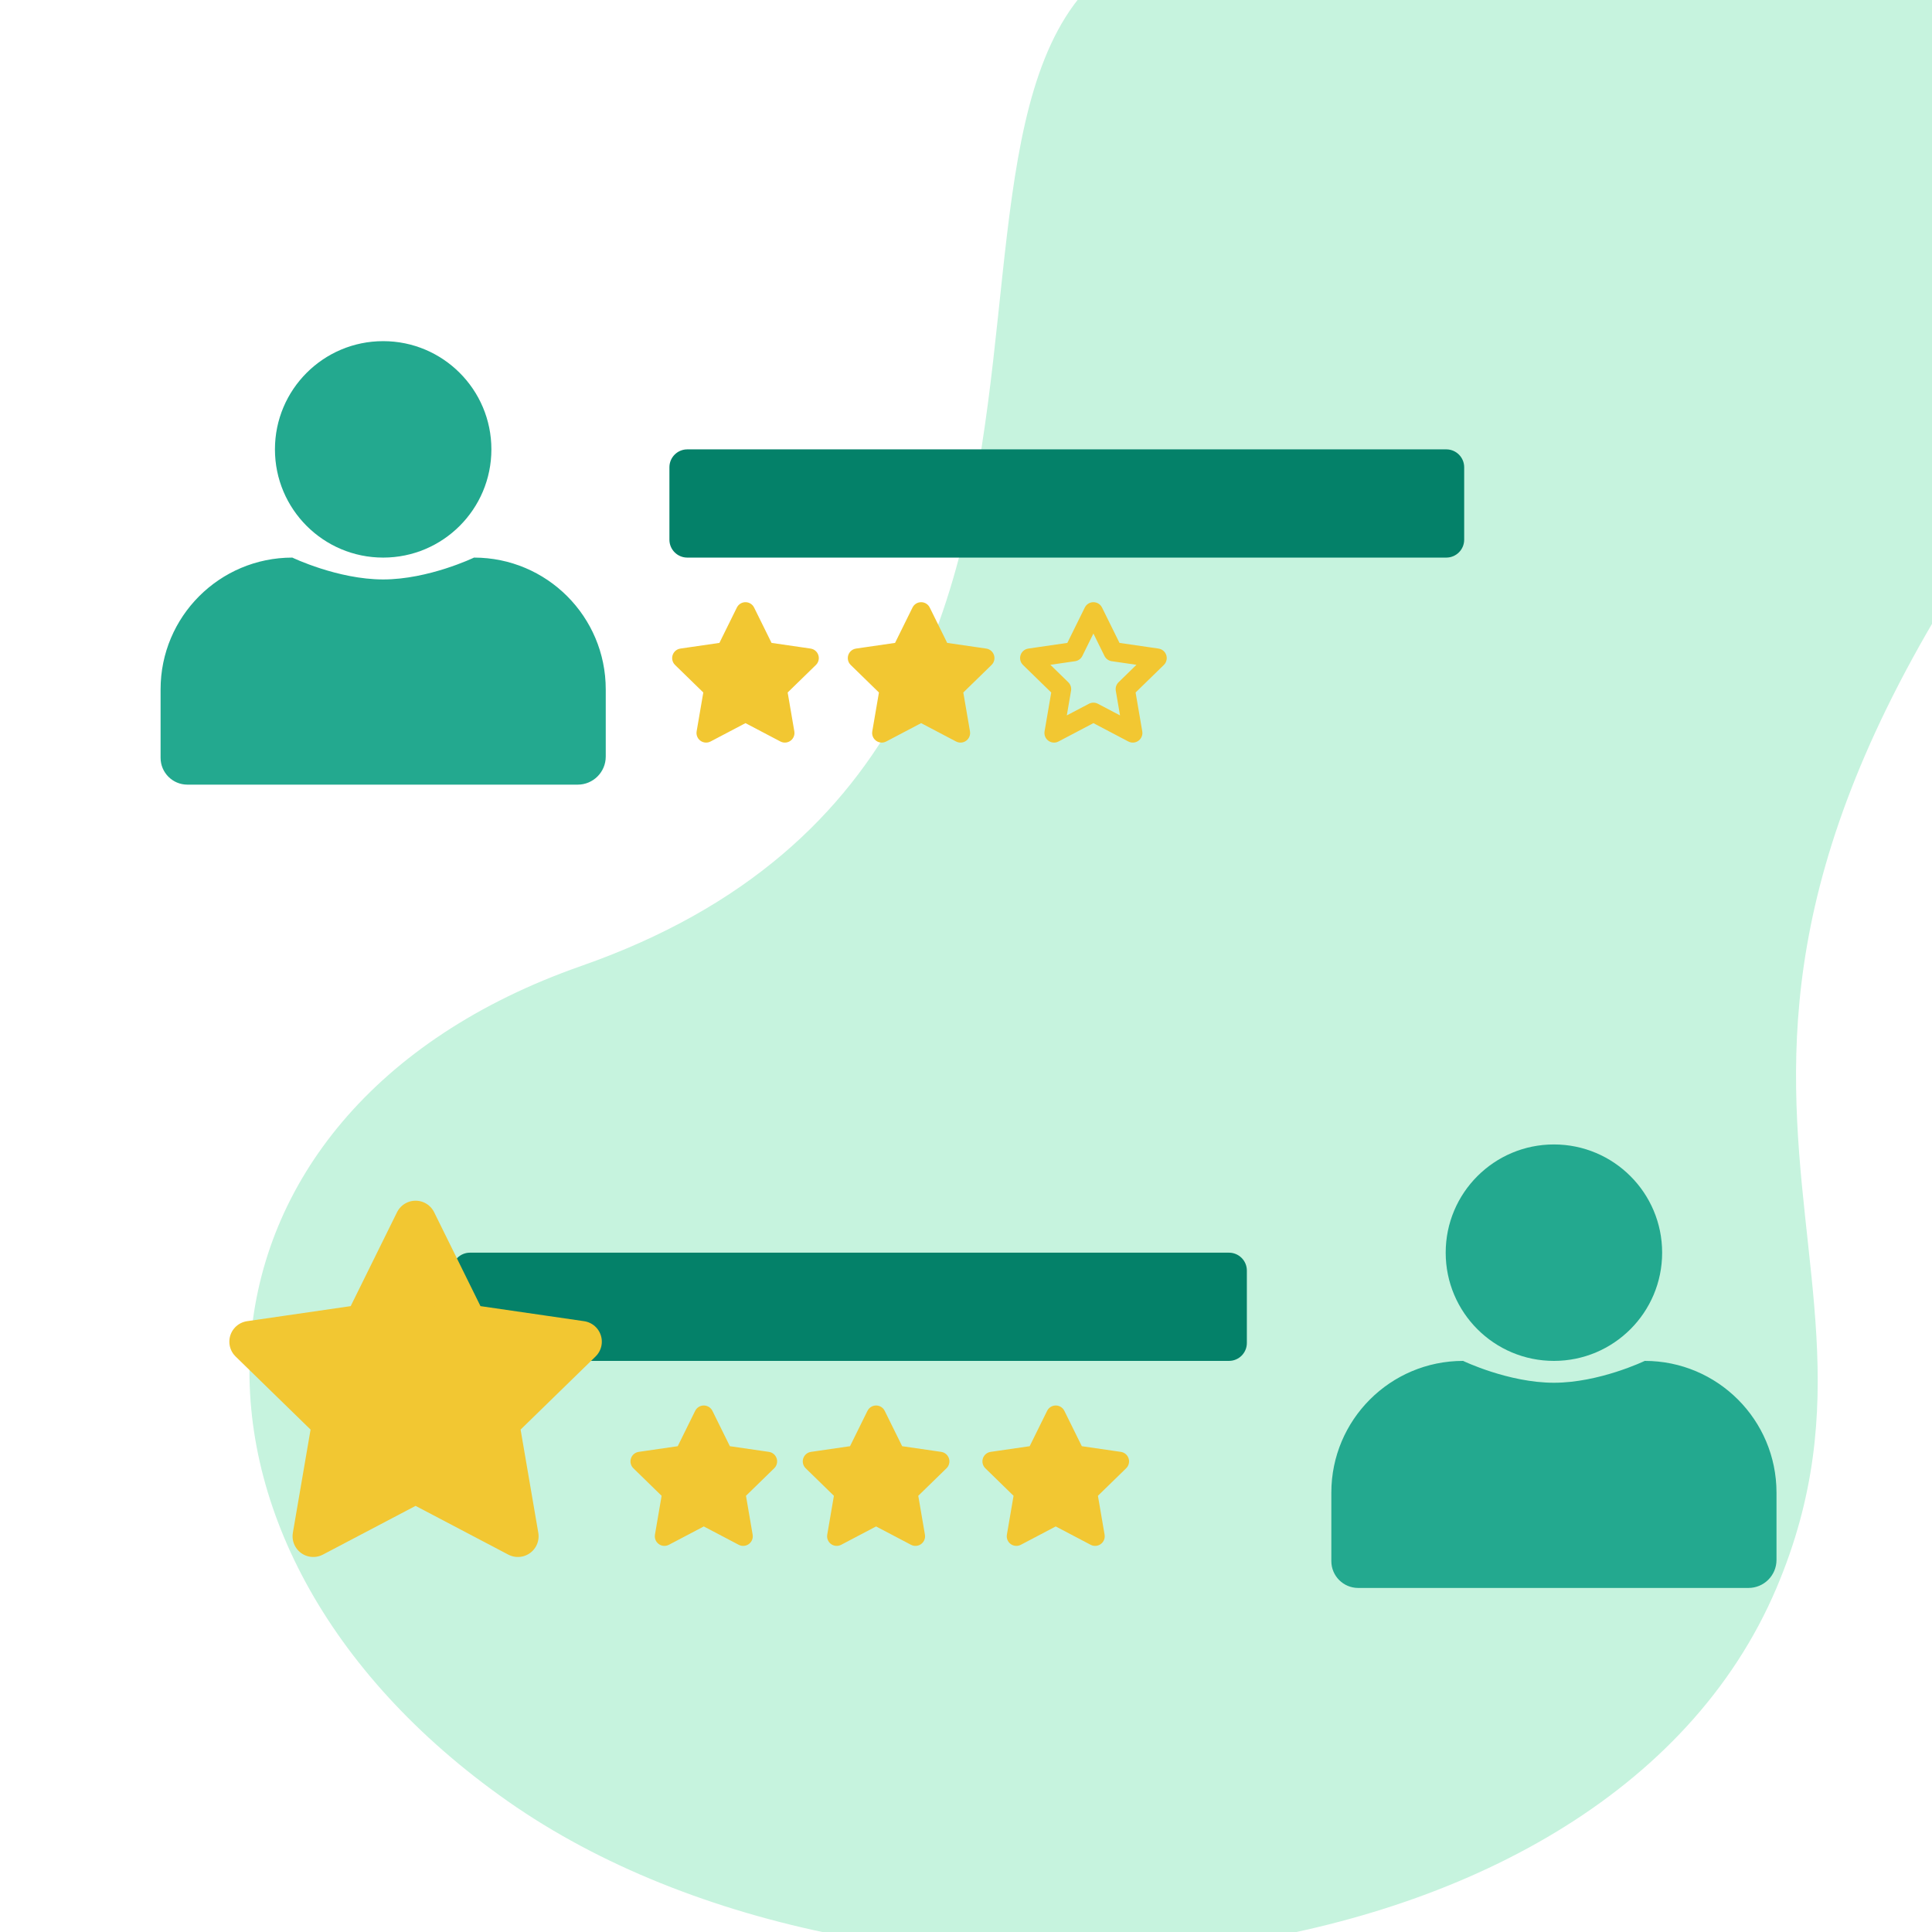 <?xml version="1.0" encoding="UTF-8" standalone="no"?>
<!DOCTYPE svg PUBLIC "-//W3C//DTD SVG 1.1//EN" "http://www.w3.org/Graphics/SVG/1.1/DTD/svg11.dtd">
<!-- Created with Vectornator (http://vectornator.io/) -->
<svg height="100%" stroke-miterlimit="10" style="fill-rule:nonzero;clip-rule:evenodd;stroke-linecap:round;stroke-linejoin:round;" version="1.1" viewBox="0 0 1080 1080" width="100%" xml:space="preserve" xmlns="http://www.w3.org/2000/svg" xmlns:vectornator="http://vectornator.io" xmlns:xlink="http://www.w3.org/1999/xlink">
<defs/>
<clipPath id="ArtboardFrame">
<rect height="1080" width="1080" x="0" y="0"/>
</clipPath>
<g clip-path="url(#ArtboardFrame)" id="Layer-2" vectornator:layerName="Layer 2">
<path d="M697-39.474C951.061-39.474 1351.09 1.598 1193.28 190.703C868.65 579.733 1080 682.769 993.074 887.67C894.999 1118.85 489.394 1151.18 283.854 1006.9C78.314 862.619 92.385 621.371 324.853 540C697 409.737 442.939-39.474 697-39.474Z" fill="#c6f3de" fill-rule="nonzero" opacity="1" stroke="#ffffff" stroke-linecap="butt" stroke-linejoin="round" stroke-opacity="0" stroke-width="10.749"/>
</g>
<g id="Layer-1" vectornator:layerName="Layer 1">
<path d="M153.695 251.2C153.695 217.789 180.781 190.703 214.193 190.703C247.604 190.703 274.69 217.789 274.69 251.2C274.69 284.612 247.604 311.698 214.193 311.698C180.781 311.698 153.695 284.612 153.695 251.2Z" fill="#23a98f" fill-rule="nonzero" opacity="1" stroke="#d25b88" stroke-linecap="butt" stroke-linejoin="round" stroke-opacity="0" stroke-width="15.057"/>
<path d="M808.153 700.251C808.153 666.839 835.238 639.753 868.65 639.753C902.062 639.753 929.148 666.839 929.148 700.251C929.148 733.663 902.062 760.748 868.65 760.748C835.238 760.748 808.153 733.663 808.153 700.251Z" fill="#23a98f" fill-rule="nonzero" opacity="1" stroke="#d25b88" stroke-linecap="butt" stroke-linejoin="round" stroke-opacity="0" stroke-width="15.057"/>
<path d="M163.412 311.698C163.412 311.698 188.802 323.913 214.193 323.913C239.583 323.913 264.973 311.698 264.973 311.698C285.309 311.698 303.72 319.941 317.047 333.268C330.373 346.594 338.616 365.005 338.616 385.341L338.616 385.829L338.616 386.317L338.616 422.949C338.616 431.604 331.601 438.619 322.946 438.619L104.77 438.619C96.485 438.619 89.769 431.903 89.769 423.618L89.769 386.317L89.769 385.341C89.769 365.005 98.012 346.594 111.338 333.268C124.665 319.941 143.076 311.698 163.412 311.698Z" fill="#23a98f" fill-rule="nonzero" opacity="1" stroke="#d25b88" stroke-linecap="butt" stroke-linejoin="round" stroke-opacity="0" stroke-width="15.057"/>
<path d="M817.87 760.748C817.87 760.748 843.26 772.964 868.65 772.964C894.04 772.964 919.43 760.748 919.43 760.748C939.766 760.748 958.177 768.991 971.504 782.318C984.831 795.645 993.074 814.056 993.074 834.392L993.074 834.879L993.074 835.367L993.074 872C993.074 880.654 986.058 887.67 977.404 887.67L759.227 887.67C750.943 887.67 744.226 880.954 744.226 872.669L744.226 835.367L744.226 834.392C744.226 814.056 752.469 795.645 765.796 782.318C779.123 768.991 797.534 760.748 817.87 760.748Z" fill="#23a98f" fill-rule="nonzero" opacity="1" stroke="#d25b88" stroke-linecap="butt" stroke-linejoin="round" stroke-opacity="0" stroke-width="15.057"/>
<path d="M384.207 251.2L808.487 251.2C814.01 251.2 818.487 255.678 818.487 261.2L818.487 301.698C818.487 307.221 814.01 311.698 808.487 311.698L384.207 311.698C378.684 311.698 374.207 307.221 374.207 301.698L374.207 261.2C374.207 255.678 378.684 251.2 384.207 251.2Z" fill="#048169" fill-rule="nonzero" opacity="1" stroke="#d25b88" stroke-linecap="butt" stroke-linejoin="round" stroke-opacity="0" stroke-width="15.057"/>
<path d="M262.72 700.251L687 700.251C692.523 700.251 697 704.728 697 710.251L697 750.748C697 756.271 692.523 760.748 687 760.748L262.72 760.748C257.197 760.748 252.72 756.271 252.72 750.748L252.72 710.251C252.72 704.728 257.197 700.251 262.72 700.251Z" fill="#048169" fill-rule="nonzero" opacity="1" stroke="#d25b88" stroke-linecap="butt" stroke-linejoin="round" stroke-opacity="0" stroke-width="15.057"/>
<path d="M405.726 364.298L416.73 342.001L427.734 364.298L452.341 367.874L434.535 385.23L438.739 409.737L416.73 398.166L394.721 409.737L398.924 385.23L381.119 367.874L405.726 364.298Z" fill="#f2c732" fill-rule="nonzero" opacity="1" stroke="#f2c732" stroke-linecap="butt" stroke-linejoin="round" stroke-width="10.749"/>
<path d="M203.718 740.71L232.314 682.769L260.91 740.71L324.853 750.002L278.583 795.103L289.506 858.787L232.314 828.72L175.122 858.787L186.045 795.103L139.776 750.002L203.718 740.71Z" fill="#f2c732" fill-rule="nonzero" opacity="1" stroke="#f2c732" stroke-linecap="butt" stroke-linejoin="round" stroke-width="23.144"/>
<path d="M514.915 398.166L492.906 409.737L497.109 385.23L479.304 367.874L503.91 364.298L514.915 342.001L525.919 364.298L550.526 367.874L532.72 385.23L536.923 409.737L514.915 398.166Z" fill="#f2c732" fill-rule="nonzero" opacity="1" stroke="#f2c732" stroke-linecap="butt" stroke-linejoin="round" stroke-width="10.749"/>
<path d="M393.427 847.217L371.419 858.787L375.622 834.28L357.816 816.924L382.423 813.349L393.427 791.051L404.432 813.349L429.038 816.924L411.233 834.28L415.436 858.787L393.427 847.217Z" fill="#f2c732" fill-rule="nonzero" opacity="1" stroke="#f2c732" stroke-linecap="butt" stroke-linejoin="round" stroke-width="10.749"/>
<path d="M590.167 847.217L568.158 858.787L572.362 834.28L554.556 816.924L579.163 813.349L590.167 791.051L601.172 813.349L625.778 816.924L607.973 834.28L612.176 858.787L590.167 847.217Z" fill="#f2c732" fill-rule="nonzero" opacity="1" stroke="#f2c732" stroke-linecap="butt" stroke-linejoin="round" stroke-width="10.749"/>
<path d="M589.217 409.737L593.421 385.23L575.615 367.874L600.222 364.298L611.226 342.001L622.231 364.298L646.837 367.874L629.032 385.23L633.235 409.737L611.226 398.166L589.217 409.737Z" fill="#ffffff" fill-opacity="0" fill-rule="nonzero" opacity="1" stroke="#f2c732" stroke-linecap="butt" stroke-linejoin="round" stroke-width="10.749"/>
<path d="M467.73 858.787L471.934 834.28L454.128 816.924L478.735 813.349L489.739 791.051L500.743 813.349L525.35 816.924L507.544 834.28L511.748 858.787L489.739 847.217L467.73 858.787Z" fill="#f2c732" fill-rule="nonzero" opacity="1" stroke="#f2c732" stroke-linecap="butt" stroke-linejoin="round" stroke-width="10.749"/>
</g>
</svg>
